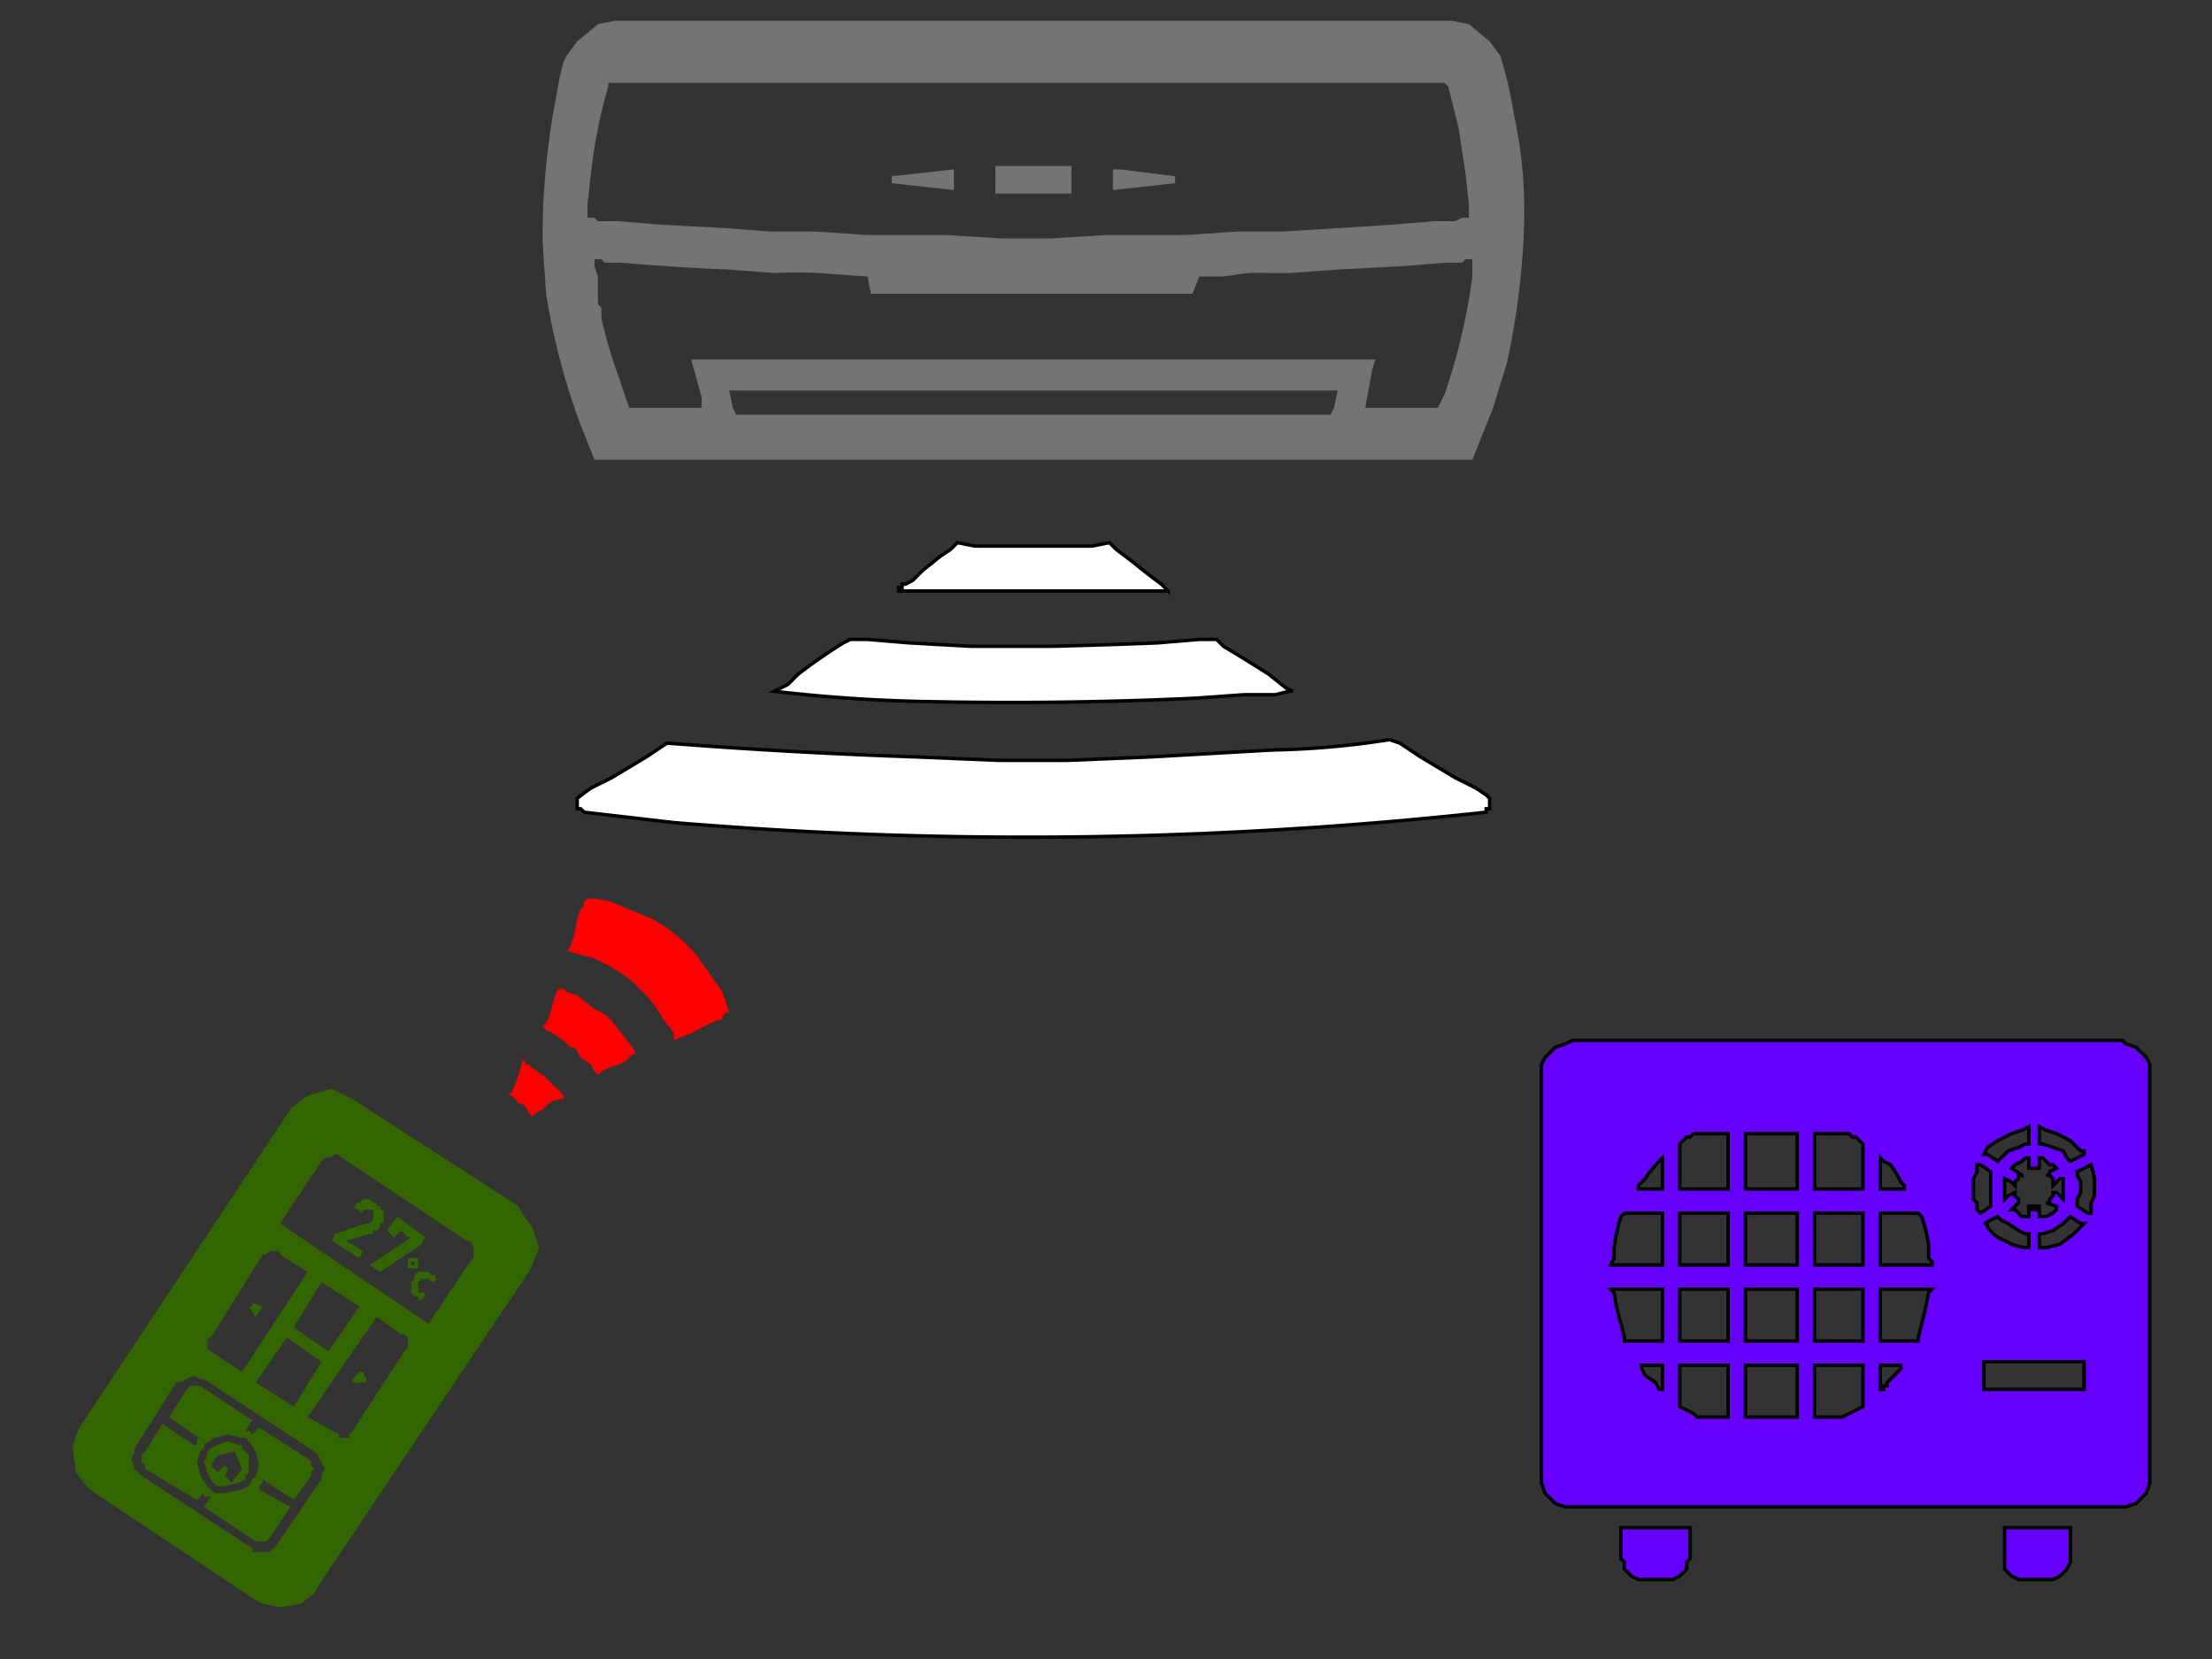 <svg image-rendering="optimizeSpeed" baseProfile="basic" version="1" xmlns="http://www.w3.org/2000/svg" viewBox="0 0 640 480"><rect x="0" y="0" width="640" height="480" fill="#333333" stroke="none"/><defs><mask id="a"><path fill="#FFF" d="M0 0h640v480H0z"/></mask></defs><g mask="url(#a)"><path fill="#60f" stroke="#000" d="M614 301H455l-2 1-3 1-3 3-1 2v121l1 3 3 3 3 1h162l3-1 3-3 1-3V310v-2l-1-2-3-3-3-1-1-1zm-140 43v-1l2-2a37 37 0 0 1 5-6v9h-7zm7 58h-1l-1-2-3-2-1-2v-1h6v7zm-15-36l1-2v-3a46 46 0 0 1 2-9l1-1h11v15h-15zm15 7v15h-11v-1l-1-4a52 52 0 0 1-2-9l-1-1h15zm19-29h-14v-13l1-1 1-1h1l1-1h10v16zm0 22h-14v-15h14v15zm0 22h-14v-15h14v15zm0 22h-8-1l-1-1-2-1-2-1v-12h14v15zm5-66v-16h15v16h-15zm0 22v-15h15v15h-15zm0 22v-15h15v15h-15zm0 22v-15h15v15h-15zm20-66v-16h10l1 1h1l1 1 1 1v13h-14zm0 22v-15h14v15h-14zm0 22v-15h14v15h-14zm0 22v-15h14v12l-2 1-2 1a21 21 0 0 0-2 1h-8zm26-66h-7v-9l1 1 2 1 2 3 1 2 1 1v1zm8 22h-15v-15h11l1 1a45 45 0 0 1 2 8v4l1 1v1zm0 7l-1 1a115 115 0 0 1-2 9l-1 4v1h-11v-15h15zm-9 22v1l-1 1-2 2-1 1v1h-1v1h-1v-7h6zm39-57h1v-3h1l1 1 1 1h1l1 1-2 1v1h-1 1l1 1v2l2-2h1v1a31 31 0 0 1 0 1v4l-2-2h-1v1l-1 1v1c-1 0 0 0 0 0h-1 1-1l3 1v1l-1 1-2 1h-2v-3h-1v1h-1v-1h-1v3h-1-1l-1-1-1-1h-1l2-2h0v-1l-1-1v-1l-2 1-1 1v-1-1-1-1-1-1l2 1 1 1v-1l1-1v-1h1c-1 0-1 0 0 0 0-1 0-1 0 0l-3-2 1-1 2-1 1-1h1v3h2zm16 13c-1 0 0 0 0 0h-1l-3-2v-1-1l1-2v-1-1-1l-1-2v-1l4-2a25 25 0 0 1 1 4v5l-1 2v3zm-32 0l-1-1v-1-1l-1-1v-2-1-1-2l1-2v-2h1l3 2v3 1 1c-1 0-1 0 0 0v5l-3 2zm1-17l1-2 3-2 4-2 3-1 2-1v5h-1l-2 1-3 1-2 2-1 1-3-2h-1zm13 23v4a15 15 0 0 1-5-1l-4-2a14 14 0 0 1-3-3v-1h-1l4-2 1 1 2 1 3 2 2 1h1zm-13 38v-1h29v8h-29v-7zm29-41l-1 1-2 2-4 3-4 1h-2v-4h1l3-1 3-2 1-1 1-1 3 2h1zm0-20l-4 2-1-1-1-2-3-1-3-1h-1v-5l2 1 3 1 4 2 2 2 1 1h1v1zM469 451l1 1v2l2 2 2 1h10l2-1 2-2v-2l1-1v-9h-20v9zM599 442h-19v9 3l2 2 2 1h10l2-1 2-2 1-2v-10z"/><path fill="#360" d="M89 422l-14-9-2 2-1-1a2 2 0 0 1-1 0l2-3-15-10h-1-1-1l-1 1-5 8 7 5 2 1h-1v2h-1l-9-6-5 8-1 1v2l1 1v1l15 9 2-2v1h2l-2 3 15 10h3l1-1 6-9-9-5v-1l1-1v-1l9 6 5-7v-1l1-1-1-1v-1l-1-1zm-16 6l-1 2-2 1-5 1h-3l-1-1-1-1-2-3-1-4 1-3 1-1v-1l3-2 4-1 4 1h1l1 1 2 3 1 4-1 3-1 1z"/><path fill="#360" d="M70 418h-1l-3-1-3 1-2 1-1 1v1l-1 2 1 3 1 2a5 5 0 0 0 2 2h2l4-1 2-1v-1l1-1v-2-3l-2-2v-1zm-5 6l-2 2-2-2 2-3 5-1 2 5-3 4-2-2 1-2-1-1z"/><path fill="#360" d="M150 349l-48-31-2-1-4-2-7 2-4 3-1 1-61 92-1 2-1 4 1 7 3 4 1 1 48 32 2 1 5 1 6-1 4-3 1-2 61-91 1-2 2-5-2-6-3-4-1-2zm-26 34l-43-29 12-18 1-1h1l2-1h1l1 1 36 24h1l1 2v3l-1 1-12 18zm-39 1l8-13 11 7-9 13-10-7zm-11 16l9-13 10 7-8 13-11-7zm-4-3l-9-6-1-1v-2-1h1l15-24h1l1-1h3v1l8 5-19 29zm32 17l-1 1v1h-3v-1l-9-5 20-29 7 5h1l1 1v3l-1 1-15 23zm-9 14l-13 19-2 2h-5v-1l-32-21-1-1-1-1-1-3 1-2v-1l12-19h1l2-1 2-1 2 1h1l32 21 1 1 1 2 1 2-1 2v1z"/><path fill="#360" d="M107 357h1v-1h1l1-1v-1h1v-1-1-1-1h-1v-1h-1v-1h-1l-1-1h-1-1l-1 1h-1v1h-1l3 2v-1h3v3l-1 1h-1l-9 3-1 2 8 5 1-2-3-2-2-1 7-2zM123 358l-8-6-3 4 2 2 2-2 2 2h1l-9 6-3 2 3 2 12-8 1-2zM121 364h-3v3h3v-1-1-1zm-2 2v-1h1c0-1 0 0 0 0v1h-1zM124 370l1 1 2-1h-1v-1h-1l-1-1h-3l-1 1v1l-1 1v3l1 1h1v1h1l1-1v-1h-1-1v-1-1-1l1-1h2zM72 378l2 3 2-3-3-1v1c0-1 0-1 0 0h-1zM105 397h-1l-2 2v1h4v-1l-1-2z"/><path fill="#fff" stroke="#000" d="M328 171h10c0-1 0-1 0 0l-2-2-4-3-5-4-4-3-2-2-5 1h-34l-5-1-2 2-3 2-5 4-3 3-2 1h-1v1h-1v1h68z"/><path fill="red" d="M153 308h-1v-1h-1v1l-1 3-1 3-1 2-1 1h1l2 2 2 1 1 2 1 1 1-1 2-1 2-2a13 13 0 0 1 3-1h1v-1a16 16 0 0 0-3-3l-3-3-3-2-1-1z"/><path fill="#fff" stroke="#000" d="M352 185h-5l-12 1a1880 1880 0 0 1-31 1h-23l-18-1-12-1h-5l-2 1a160 160 0 0 0-13 9l-2 2-1 1-2 1-2 1a442 442 0 0 0 45 3 1149 1149 0 0 0 77-1l14-1h9l4-1h1l-2-1-5-4-8-5-5-3-2-2z"/><path fill="red" d="M157 297l1 1 2 1 3 2 2 2h1l1 1 1 2 3 2 1 2 1 1 1-1 2-1 3-1 2-1 1-1 1-1h1l-1-2-4-5c-2-3-4-5-7-6l-5-4-3-1-1-1h-1l-1 1-1 3-1 4-1 2-1 1z"/><path fill="#fff" stroke="#000" d="M430 230l-3-2-6-3-10-6-6-4-3-1a243 243 0 0 1-34 3l-35 2-24 1h-20l-24-1a1635 1635 0 0 1-72-4l-6 4-10 6-6 3a83 83 0 0 0-4 3v3h1l1 1 26 3a1230 1230 0 0 0 235-3v-1h1v-2-1l-1-1z"/><path fill="red" d="M169 262l-1 1-1 3-1 5-1 3-1 1 3 1 4 1a47 47 0 0 1 12 7l2 2a37 37 0 0 1 7 9l3 4v2l2-1 3-1a78 78 0 0 1 8-4h1v-1l1-1h1l-2-6-7-10c-4-5-8-8-13-11l-12-5a24 24 0 0 0-6-1h-1l-1 1v1z"/><path fill="#747474" d="M172 133h254l4-10 2-5 4-13a219 219 0 0 0 5-41v-5a131 131 0 0 0-3-26 114 114 0 0 0-4-17l-3-4-6-5-5-1H180h-2l-5 1-6 5-3 4-1 2-1 4-2 11a212 212 0 0 0-3 37l1 15a200 200 0 0 0 10 38l4 10zm253-70h-1-1l-2 1h-6l-12 1a6291 6291 0 0 1-32 2h-13l-15 1h-23l-16 1h-14l-16-1h-23l-15-1h-13l-13-1-19-1-12-1h-5-1l-1-1h-2v-4l1-9a146 146 0 0 1 5-25v-1h242l1 1 1 4 2 8 2 13 1 9v4zM172 75h2l1 1h5a629 629 0 0 0 31 2l13 1a128 128 0 0 1 13 0 1440 1440 0 0 0 14 1l1 5h93l2-5h7l7-1a86 86 0 0 1 6 0h6l14-1 19-1 12-1h5l1-1h2v5a178 178 0 0 1-8 34l-2 4h-21l2-11 1-3H200l3 11v3h-21l-1-3-2-6a132 132 0 0 1-5-17v-3l-1-1v-3-5l-1-3v-2zm215 38l-1 5-1 2H213l-1-2-1-5h176z"/><path fill="#747474" d="M276 49l-18 2v2l18 2v-6zM323 49h-1v6l18-2v-2l-16-2h-1zM288 48v8h22v-8h-22z"/></g></svg>